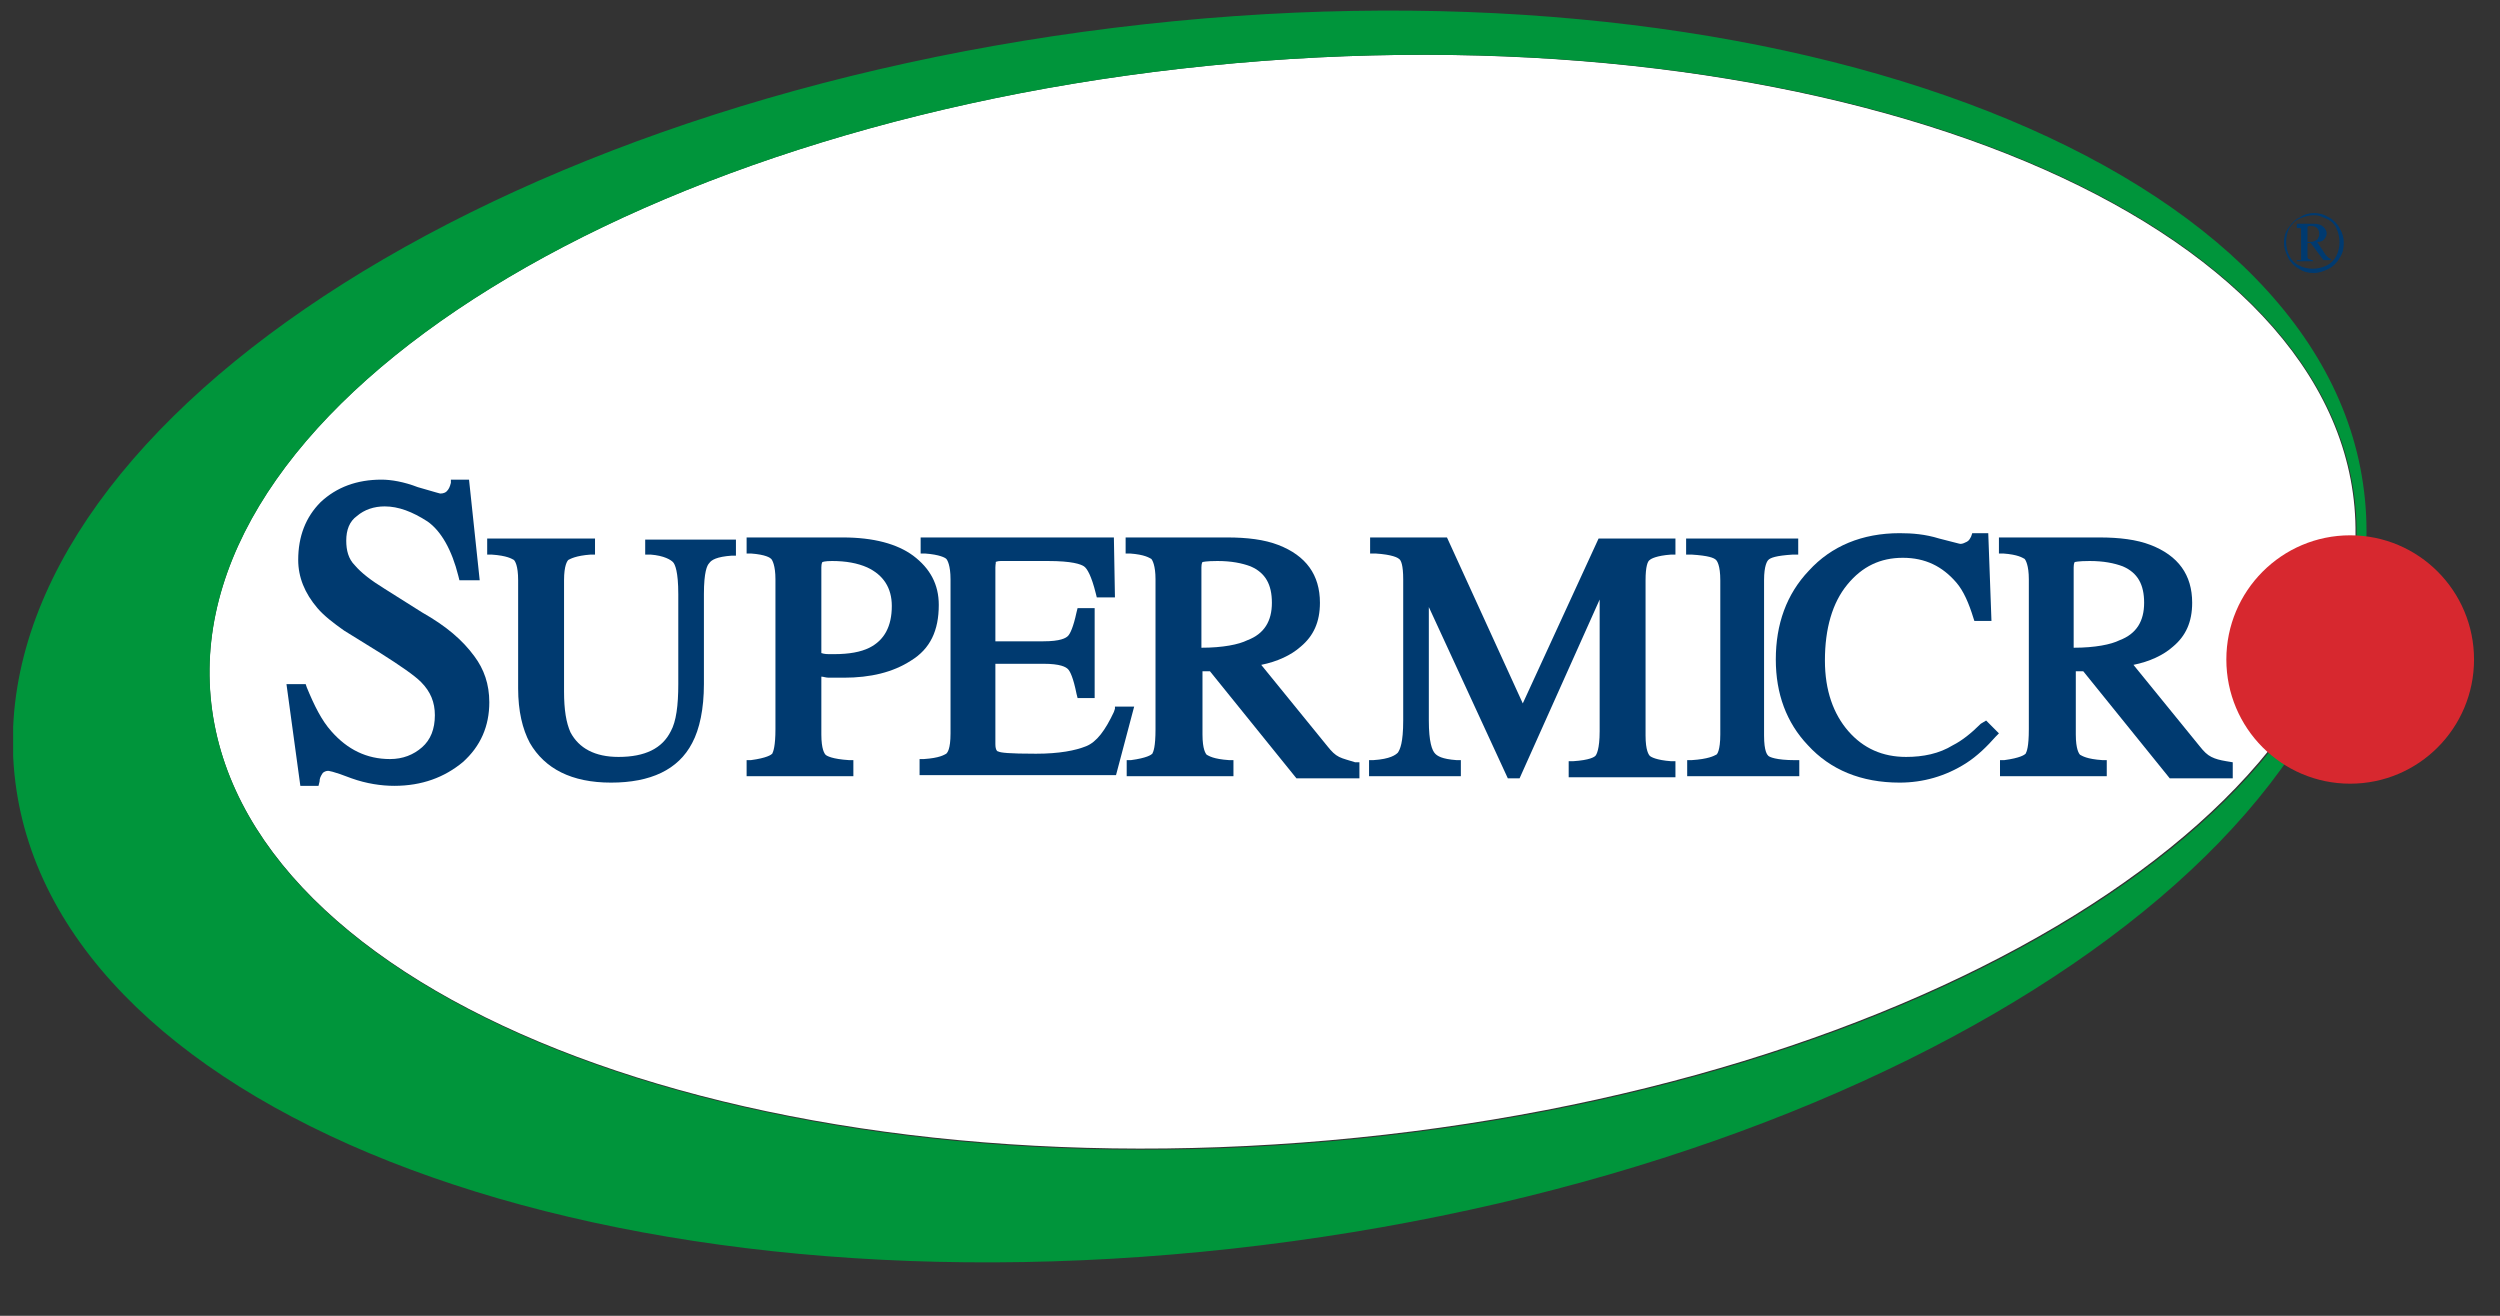<?xml version="1.0" encoding="UTF-8"?> <svg xmlns="http://www.w3.org/2000/svg" width="152" height="80" viewBox="0 0 152 80" fill="none"><rect x="0" y="0" width="152" height="80" fill="#333333" stroke="none"/><g clip-path="url(#clip0_158_1593)"><path d="M80.851 69.328C116.847 66.149 144.74 48.912 143.152 30.828C141.564 12.744 111.096 0.661 75.101 3.84C39.105 7.018 11.212 24.255 12.8 42.339C14.388 60.423 44.856 72.506 80.851 69.328Z" fill="white"></path><path d="M143.735 29.878C146.267 50.317 116.278 70.822 76.746 75.704C37.215 80.586 3.461 67.958 0.93 47.518C-1.602 27.079 28.193 6.574 67.724 1.692C107.255 -3.19 141.269 9.439 143.735 29.878ZM75.124 3.841C39.098 7.03 11.186 24.28 12.809 42.376C14.431 60.472 44.875 72.579 80.901 69.39C116.927 66.2 144.839 48.95 143.216 30.854C141.593 12.693 111.15 0.651 75.124 3.841Z" fill="#00953B"></path><path d="M142.891 47.648C147.05 47.648 150.421 44.268 150.421 40.098C150.421 35.927 147.05 32.547 142.891 32.547C138.733 32.547 135.362 35.927 135.362 40.098C135.362 44.268 138.733 47.648 142.891 47.648Z" fill="#D7282F"></path><path d="M140.684 12.954C141.009 12.954 141.269 13.019 141.593 13.214C141.853 13.344 142.112 13.604 142.242 13.865C142.437 14.19 142.502 14.451 142.502 14.776C142.502 15.102 142.437 15.427 142.242 15.688C142.112 15.948 141.853 16.208 141.593 16.338C141.333 16.469 141.009 16.599 140.684 16.599C140.36 16.599 140.035 16.534 139.776 16.338C139.516 16.208 139.256 15.948 139.126 15.688C138.997 15.427 138.867 15.102 138.867 14.776C138.867 14.451 138.932 14.125 139.126 13.865C139.321 13.604 139.516 13.344 139.84 13.214C140.1 13.019 140.425 12.954 140.684 12.954ZM140.684 13.084C140.425 13.084 140.165 13.149 139.84 13.279C139.516 13.409 139.386 13.604 139.191 13.865C139.062 14.125 138.997 14.386 138.997 14.711C138.997 14.972 139.062 15.297 139.191 15.557C139.321 15.818 139.516 16.013 139.776 16.143C140.035 16.273 140.295 16.338 140.619 16.338C140.879 16.338 141.204 16.273 141.463 16.143C141.723 16.013 141.918 15.818 142.047 15.557C142.177 15.297 142.242 15.037 142.242 14.711C142.242 14.451 142.177 14.125 142.047 13.865C141.918 13.604 141.723 13.409 141.398 13.279C141.074 13.149 141.009 13.084 140.684 13.084ZM139.711 13.604H140.684C140.944 13.604 141.139 13.67 141.269 13.8C141.398 13.93 141.463 14.06 141.463 14.19C141.463 14.321 141.398 14.451 141.333 14.516C141.269 14.646 141.074 14.711 140.879 14.711L141.398 15.492C141.463 15.557 141.528 15.623 141.593 15.688C141.658 15.688 141.658 15.753 141.723 15.753V15.818H141.269L140.49 14.776H140.295V15.622C140.295 15.688 140.36 15.753 140.36 15.753C140.425 15.753 140.49 15.818 140.619 15.818V15.883H139.646V15.818C139.711 15.818 139.776 15.818 139.84 15.818C139.905 15.818 139.905 15.753 139.905 15.753C139.905 15.753 139.905 15.622 139.905 15.492V14.125C139.905 13.995 139.905 13.93 139.905 13.93C139.905 13.865 139.84 13.865 139.84 13.865C139.84 13.865 139.776 13.865 139.646 13.865V13.604H139.711ZM140.295 14.711C140.49 14.711 140.619 14.711 140.749 14.646C140.814 14.581 140.944 14.581 140.944 14.451C141.009 14.386 141.009 14.321 141.009 14.19C141.009 14.06 140.944 13.93 140.879 13.865C140.814 13.8 140.684 13.735 140.49 13.735C140.425 13.735 140.36 13.735 140.295 13.8V14.711Z" fill="#003A70"></path><path d="M39.292 33.718H39.552C40.396 33.784 40.785 34.044 40.915 34.174C41.045 34.304 41.24 34.76 41.24 36.127V41.595C41.24 42.897 41.11 43.873 40.785 44.459C40.266 45.5 39.228 46.021 37.605 46.021C36.177 46.021 35.203 45.5 34.684 44.524C34.424 43.938 34.294 43.157 34.294 42.05V35.281C34.294 34.369 34.489 34.109 34.554 34.044C34.684 33.979 35.008 33.784 35.917 33.718H36.177V32.742H29.621V33.718H29.88C30.854 33.784 31.114 33.979 31.244 34.044C31.308 34.109 31.503 34.369 31.503 35.281V41.855C31.503 43.222 31.763 44.329 32.217 45.175C33.126 46.737 34.749 47.583 37.151 47.583C39.552 47.583 41.24 46.802 42.084 45.175C42.538 44.329 42.798 43.092 42.798 41.595V36.127C42.798 34.76 42.992 34.369 43.122 34.239C43.252 34.044 43.577 33.849 44.486 33.784H44.745V32.807H39.228V33.718H39.292Z" fill="#003A70"></path><path d="M25.661 37.233L23.389 35.801C22.545 35.281 21.961 34.825 21.572 34.369C21.182 33.979 21.052 33.458 21.052 32.872C21.052 32.221 21.247 31.701 21.701 31.375C22.156 30.985 22.74 30.789 23.389 30.789C24.233 30.789 25.077 31.115 25.986 31.701C26.829 32.286 27.479 33.458 27.868 35.02L27.933 35.281H29.166L28.517 29.162H27.414V29.357C27.349 29.618 27.284 29.748 27.154 29.878C27.089 29.943 26.959 30.008 26.765 30.008C26.765 30.008 26.505 29.943 25.401 29.618C24.558 29.292 23.779 29.162 23.195 29.162C21.701 29.162 20.468 29.618 19.494 30.529C18.586 31.44 18.131 32.612 18.131 34.044C18.131 35.085 18.521 36.062 19.3 36.973C19.689 37.429 20.273 37.885 20.923 38.34L23.13 39.707C24.363 40.488 25.207 41.074 25.596 41.465C26.18 42.05 26.44 42.701 26.44 43.483C26.44 44.329 26.18 44.98 25.661 45.435C25.142 45.891 24.493 46.151 23.714 46.151C22.286 46.151 21.117 45.566 20.144 44.459C19.559 43.808 19.105 42.897 18.651 41.79L18.586 41.595H17.417L18.261 47.779H19.365L19.43 47.518C19.43 47.323 19.494 47.193 19.624 46.998C19.689 46.932 19.819 46.867 19.949 46.867C19.949 46.867 20.209 46.867 21.377 47.323C22.286 47.648 23.195 47.779 23.973 47.779C25.661 47.779 27.024 47.258 28.128 46.347C29.231 45.37 29.75 44.133 29.75 42.701C29.75 41.595 29.426 40.684 28.842 39.902C28.128 38.926 27.154 38.08 25.661 37.233Z" fill="#003A70"></path><path d="M50.392 41.204C50.717 41.204 51.041 41.204 51.301 41.204C52.924 41.204 54.287 40.879 55.391 40.163C56.559 39.447 57.078 38.34 57.078 36.778C57.078 35.541 56.559 34.565 55.52 33.784C54.547 33.068 53.119 32.677 51.236 32.677H45.394V33.653H45.654C46.563 33.718 46.822 33.914 46.887 33.979C46.952 34.044 47.147 34.369 47.147 35.216V44.329C47.147 45.37 47.017 45.696 46.952 45.826C46.887 45.891 46.627 46.086 45.654 46.216H45.394V47.193H51.885V46.216H51.626C50.587 46.151 50.263 45.956 50.198 45.891C50.133 45.826 49.938 45.566 49.938 44.654V41.139C50.068 41.139 50.198 41.204 50.392 41.204ZM49.938 34.5C49.938 34.239 50.003 34.174 50.003 34.174C50.003 34.174 50.133 34.109 50.587 34.109C51.431 34.109 52.145 34.239 52.729 34.5C53.703 34.955 54.222 35.736 54.222 36.843C54.222 38.08 53.768 38.926 52.859 39.382C52.34 39.642 51.626 39.772 50.717 39.772C50.587 39.772 50.522 39.772 50.392 39.772C50.328 39.772 50.133 39.772 49.938 39.707V34.5Z" fill="#003A70"></path><path d="M67.789 43.092L67.724 43.287C67.204 44.394 66.685 45.11 66.036 45.37C65.387 45.631 64.413 45.826 62.985 45.826C61.298 45.826 60.843 45.761 60.713 45.696C60.648 45.696 60.519 45.631 60.519 45.24V40.358H63.44C64.478 40.358 64.803 40.553 64.933 40.684C65.062 40.814 65.257 41.204 65.452 42.181L65.517 42.441H66.555V36.973H65.517L65.452 37.233C65.257 38.145 65.062 38.535 64.933 38.666C64.803 38.796 64.478 38.991 63.44 38.991H60.519V34.5C60.519 34.239 60.584 34.174 60.519 34.174C60.519 34.174 60.648 34.109 60.843 34.109H63.699C65.192 34.109 65.712 34.304 65.906 34.434C66.101 34.565 66.361 35.02 66.62 36.062L66.685 36.322H67.789L67.724 32.677H55.975V33.653H56.234C57.143 33.718 57.468 33.914 57.533 33.979C57.598 34.044 57.792 34.369 57.792 35.216V44.589C57.792 45.566 57.598 45.761 57.533 45.826C57.403 45.891 57.143 46.086 56.17 46.151H55.91V47.128H67.854L68.957 42.962H67.789V43.092Z" fill="#003A70"></path><path d="M81.42 46.021C81.16 45.891 80.966 45.696 80.706 45.37L76.682 40.423C77.655 40.228 78.499 39.837 79.083 39.316C79.862 38.666 80.252 37.819 80.252 36.648C80.252 34.955 79.408 33.784 77.72 33.133C76.876 32.807 75.838 32.677 74.604 32.677H68.438V33.653H68.698C69.606 33.718 69.866 33.914 69.996 33.979C70.061 34.044 70.255 34.369 70.255 35.216V44.329C70.255 45.435 70.126 45.696 70.061 45.826C69.996 45.891 69.736 46.086 68.762 46.216H68.503V47.193H74.994V46.216H74.734C73.761 46.151 73.501 45.956 73.371 45.891C73.306 45.826 73.111 45.566 73.111 44.654V40.814H73.566L78.824 47.323H82.653V46.347H82.394C82.004 46.216 81.68 46.151 81.42 46.021ZM73.046 39.382V34.5C73.046 34.239 73.111 34.174 73.111 34.174C73.111 34.174 73.306 34.109 74.02 34.109C74.864 34.109 75.513 34.239 76.032 34.434C76.941 34.825 77.331 35.541 77.331 36.648C77.331 37.754 76.876 38.535 75.838 38.926C75.318 39.186 74.345 39.382 73.046 39.382Z" fill="#003A70"></path><path d="M92.585 42.767L87.976 32.677H83.303V33.653H83.627C84.666 33.718 84.99 33.914 85.055 33.979C85.185 34.044 85.315 34.369 85.315 35.216V43.808C85.315 45.175 85.12 45.566 84.99 45.761C84.861 45.891 84.536 46.151 83.497 46.216H83.238V47.193H88.82V46.216H88.56C87.652 46.151 87.392 45.956 87.262 45.826C87.067 45.631 86.873 45.11 86.873 43.808V36.908L91.676 47.323H92.39L97.259 36.452V44.459C97.259 45.566 97.064 45.891 96.999 45.956C96.934 46.021 96.674 46.216 95.636 46.282H95.376V47.258H101.867V46.282H101.608C100.699 46.216 100.374 46.021 100.309 45.956C100.244 45.891 100.05 45.631 100.05 44.719V35.281C100.05 34.434 100.18 34.109 100.309 34.044C100.374 33.979 100.699 33.784 101.608 33.718H101.867V32.742H97.194L92.585 42.767Z" fill="#003A70"></path><path d="M107.515 45.956C107.45 45.891 107.255 45.696 107.255 44.719V35.281C107.255 34.369 107.45 34.109 107.515 34.044C107.644 33.914 107.969 33.784 109.008 33.718H109.332V32.742H102.516V33.718H102.841C103.879 33.784 104.204 33.914 104.334 34.044C104.399 34.109 104.594 34.369 104.594 35.281V44.654C104.594 45.631 104.399 45.891 104.334 45.891C104.204 45.956 103.879 46.151 102.841 46.217H102.581V47.193H109.397V46.217H109.137C107.969 46.217 107.579 46.021 107.515 45.956Z" fill="#003A70"></path><path d="M120.432 44.003C119.848 44.589 119.264 45.045 118.744 45.305C117.9 45.826 116.927 46.021 115.888 46.021C114.46 46.021 113.292 45.5 112.383 44.459C111.474 43.417 110.955 41.985 110.955 40.163C110.955 38.21 111.409 36.648 112.318 35.541C113.227 34.434 114.33 33.914 115.693 33.914C117.057 33.914 118.095 34.434 118.939 35.411C119.393 35.932 119.718 36.713 119.978 37.559L120.042 37.754H121.081L120.886 32.417H119.913L119.848 32.612C119.783 32.742 119.718 32.872 119.588 32.937C119.458 33.002 119.328 33.068 119.199 33.068C119.134 33.068 118.939 33.002 117.9 32.742C117.057 32.482 116.278 32.417 115.499 32.417C113.227 32.417 111.344 33.198 109.981 34.695C108.618 36.127 107.969 37.95 107.969 40.098C107.969 42.181 108.618 43.938 109.916 45.305C111.279 46.802 113.162 47.583 115.499 47.583C116.927 47.583 118.29 47.193 119.523 46.412C120.237 45.956 120.821 45.37 121.341 44.784L121.535 44.589L120.757 43.808L120.432 44.003Z" fill="#003A70"></path><path d="M135.362 46.282C134.972 46.216 134.712 46.151 134.453 46.021C134.193 45.891 133.998 45.696 133.739 45.37L129.714 40.423C130.688 40.228 131.532 39.837 132.116 39.316C132.895 38.666 133.284 37.819 133.284 36.648C133.284 34.955 132.441 33.784 130.753 33.133C129.909 32.807 128.87 32.677 127.637 32.677H121.535V33.653H121.795C122.704 33.718 122.963 33.914 123.093 33.979C123.158 34.044 123.353 34.369 123.353 35.216V44.329C123.353 45.435 123.223 45.696 123.158 45.826C123.093 45.891 122.834 46.086 121.86 46.216H121.6V47.193H128.091V46.216H127.832C126.858 46.151 126.599 45.956 126.469 45.891C126.404 45.826 126.209 45.566 126.209 44.654V40.814H126.663L131.921 47.323H135.751V46.347L135.362 46.282ZM126.079 39.382V34.5C126.079 34.239 126.144 34.174 126.144 34.174C126.144 34.174 126.339 34.109 127.053 34.109C127.897 34.109 128.546 34.239 129.065 34.434C129.974 34.825 130.363 35.541 130.363 36.648C130.363 37.754 129.909 38.535 128.87 38.926C128.351 39.186 127.377 39.382 126.079 39.382Z" fill="#003A70"></path></g><defs><clipPath id="clip0_158_1593"><rect width="150.4" height="80" fill="white" transform="translate(0.8)"></rect></clipPath></defs></svg> 